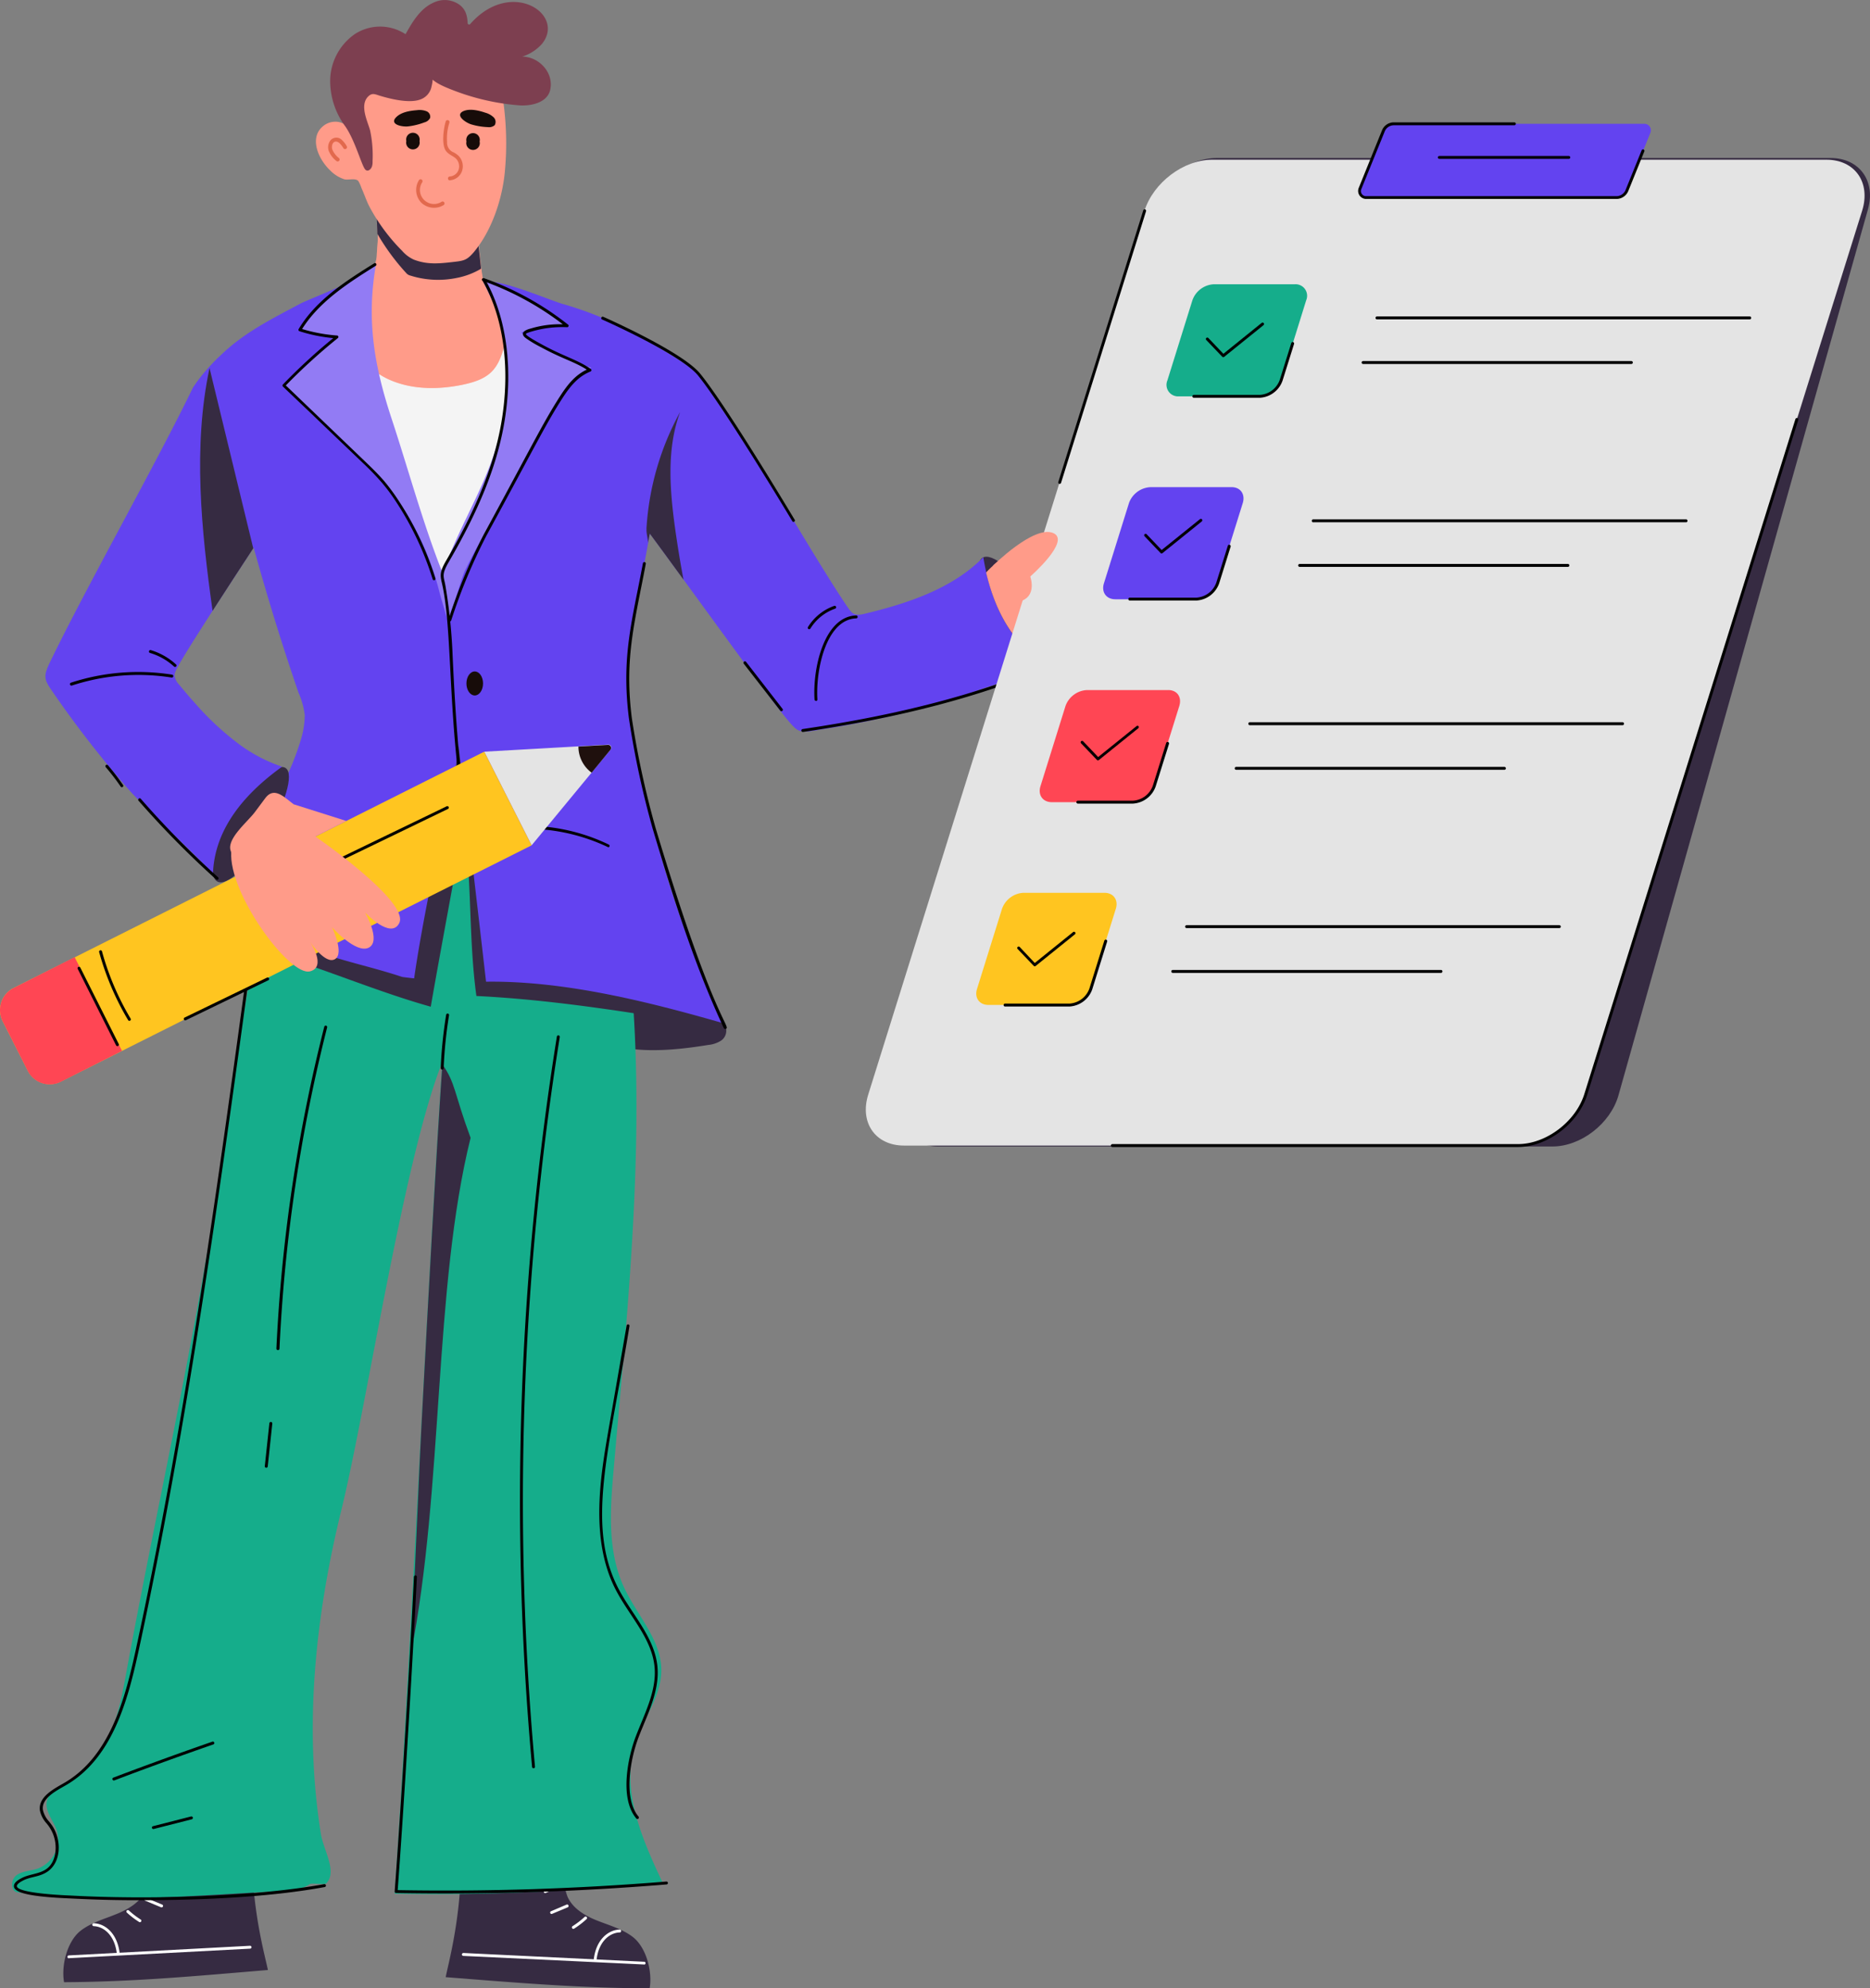 <svg xmlns="http://www.w3.org/2000/svg" viewBox="0 0 467.03 496.63"><rect x="0" y="0" width="467.03" height="496.63" fill="#808080" stroke="none"/><defs><style>.cls-1{fill:#362b42;}.cls-2{fill:#fff;}.cls-3{fill:#f4f4f4;}.cls-4{fill:#15ad8b;}.cls-5{fill:#6343f0;}.cls-6{opacity:0.52;}.cls-7{fill:#ffa88d;}.cls-8{fill:#ff9b89;}.cls-9{fill:#170c09;}.cls-10{fill:#e2694d;}.cls-11{fill:#927bf4;}.cls-12{fill:#7d3f50;}.cls-13{fill:#e4e4e4;}.cls-14{fill:#ff4654;}.cls-15{fill:#ffc520;}.cls-16{fill:#1f100d;}</style></defs><g id="Слой_2" data-name="Слой 2"><g id="Layer_1" data-name="Layer 1"><g id="_21" data-name="21"><path class="cls-1" d="M466.53,52.24,404.21,273.59c-2,7.05-9.38,12.77-16.51,12.77H234.34c-7.13,0-11.31-5.72-9.32-12.77L287.34,52.24c2-7.05,9.38-12.77,16.52-12.77H457.21C464.35,39.47,468.52,45.19,466.53,52.24Z"/><path class="cls-1" d="M263.38,166.11c-2.3,1.44-8.2-3.4-13.17-10.81s-7.12-14.59-4.82-16,8.2,3.4,13.17,10.81S265.69,164.67,263.38,166.11Z"/><path class="cls-1" d="M62.91,464.94c.47,13.85,3.21,23.27,4,27.11C48.54,493.59,33.47,495,16,495.1c-.74-4.2.77-10.18,4.1-12.83,2.57-2,5.83-2.92,8.86-4.14s6.13-3,7.44-6a14.89,14.89,0,0,0,.91-5.28A163.33,163.33,0,0,1,62.91,464.94Z"/><path class="cls-2" d="M17.21,489.14a.36.36,0,0,1-.36-.35.36.36,0,0,1,.34-.38L62.45,486a.36.36,0,0,1,0,.72l-45.26,2.38Z"/><path class="cls-2" d="M29.17,487.91c-.54-4.52-3.24-6.75-5.81-6.81a.37.37,0,0,1,0-.73c2.93.07,5.93,2.55,6.52,7.45A.37.37,0,0,1,29.17,487.91Z"/><path class="cls-2" d="M34.8,480.09a21.64,21.64,0,0,1-3.11-2.37.36.36,0,0,1,.49-.54,21,21,0,0,0,3,2.29A.37.37,0,0,1,34.8,480.09Z"/><path class="cls-2" d="M40.25,476.4l-4-1.67a.36.36,0,1,1,.28-.67l4,1.66A.37.37,0,0,1,40.25,476.4Z"/><path class="cls-1" d="M115.16,466.71c-.41,13.85-3.09,23.28-3.85,27.13,18.36,1.44,33.43,2.73,50.94,2.79.72-4.2-.82-10.17-4.17-12.8-2.57-2-5.84-2.9-8.88-4.1s-6.14-3-7.47-6a15.13,15.13,0,0,1-.93-5.28A162.69,162.69,0,0,0,115.16,466.71Z"/><path class="cls-2" d="M161,490.68l-45.29-2.15a.37.37,0,0,1-.35-.38.4.4,0,0,1,.38-.35L161,490A.37.37,0,0,1,161,490.68Z"/><path class="cls-2" d="M148.29,489.42c.56-4.89,3.56-7.39,6.48-7.47a.36.36,0,0,1,0,.72c-2.55.08-5.26,2.29-5.78,6.84A.36.36,0,1,1,148.29,489.42Z"/><path class="cls-2" d="M143,481.1a20.84,20.84,0,0,0,3-2.3.36.36,0,0,1,.5.53,21.78,21.78,0,0,1-3.11,2.39A.36.36,0,0,1,143,481.1Z"/><path class="cls-2" d="M137.59,477.38l3.95-1.68a.37.37,0,0,1,.29.67l-4,1.68A.36.36,0,0,1,137.59,477.38Z"/><path class="cls-2" d="M136,472.15a14.82,14.82,0,0,1,4.49-1.39.36.36,0,0,1,.41.31.36.36,0,0,1-.3.41,14.28,14.28,0,0,0-4.28,1.32A.36.36,0,1,1,136,472.15Z"/><path class="cls-1" d="M173.56,93.13c-3.65,14.42-4.1,32.28-4.08,48.05-1.84-2.36-3.46-4.42-4.65-6-.71-.9-4.82-3.79-6.13-5.4a16.16,16.16,0,0,0,3.9-.69h0a.43.43,0,0,0,.17-.15.14.14,0,0,0,0-.09q1.06-11.35,2.11-22.71c.23-2.54-.28-6.52,2-8.1,1.64-1.15,1.52-5.77,3.44-5.93A6.54,6.54,0,0,1,173.56,93.13Z"/><path class="cls-1" d="M55.88,239.78c2,2.3,4.59,4,6.67,6.23a65.25,65.25,0,0,1,5.52-15.52,43,43,0,0,1-9.13-.52,11.11,11.11,0,0,0-3-.26C50.79,230.24,53.91,237.52,55.88,239.78Z"/><path class="cls-1" d="M176.87,261a7.26,7.26,0,0,0,3.23-1.09,3,3,0,0,0,1.21-3.14,3.84,3.84,0,0,0-2.18-2.06c-8.93-4.45-19.39-3-29-5.37a52.81,52.81,0,0,1,3.9,8.95c.87,2.58,1.14,3.4,3.75,3.71C164,262.74,170.71,262,176.87,261Z"/><path class="cls-3" d="M137.65,158.17l-1.56,24.62c-.41,6.47-.89,11.26-4.43,16.89-1.2,1.91-2,2.26-4,2.34-8.09.37-14.74-1.11-33.56-4.61-1.9-.35-4.15-1-4.63-2.88a4.91,4.91,0,0,1,0-1.91c2.34-19.19,6.24-38.88,3-58.2-.67-4-1.73-7.89-2.28-11.89s.39-7.89-.58-11.53c-2.33-8.72-4.39-16.68-3.8-25.86.15-2.36,1-11.2,4.39-7.87,1.17,1.16,1.61,3.89,2.85,5.32,9.17,10.59,29.8,3.84,30.25-7.86,6.14,5.77,6.64,18.74,7.37,26.54.93,10.14.87,20.34,1.86,30.47.84,8.72,2.46,17.37,3.08,26.11s.17,17.74-3,25.93c-2.95,7.71-6.65,9.71-14.63,11.27-3.09.61-6.31,1.12-9.37.37-5.46-1.35-9.2-6.43-11.32-11.64-3.11-7.65-3.65-15.84-3.74-24.15"/><path class="cls-4" d="M165.41,470.05A521.7,521.7,0,0,1,98.57,473c2.41-35.2,5-86.23,7-123.21,0,0,0,0,0,0,1.12-21,3.42-63.43,4.93-84.61-9.63,24-18.89,86.08-25.25,112-6.48,26.45-9.41,54.06-5.1,80.93.64,4,4.18,9.4,1.33,12.31-.34.35-3.65-.09-4.06.16-2.16,1.45-5.09,1.68-7.78,1.81-22.12,1.08-43.31,3.2-65.26.26-1.83-.25-1.74-3.19-.26-4.27s3.5-1.05,5.25-1.64a7.83,7.83,0,0,0,4.81-9.54c-.86-2.5-3.06-4.81-2.46-7.39.54-2.34,3.08-3.53,5.2-4.72,11.58-6.5,13.05-18.95,15.23-30.66,7.94-42.53,15.69-75.35,24-128,5-31.37,5.74-59.26,21.83-86.48,1.75-2.95,8.58-.42,11.89-1.36,2.71-.77,8-.16,10.78.54,11.6,3,37,.81,48.37-3,15.5,55.22,9.47,111.41,4.45,168.51-.94,10.73-2.16,22.06,2.39,31.86,3.25,7,9.37,13.14,9.31,20.82-.05,6.48-4.55,12-6.54,18.19C155,446.9,160.24,459.13,165.41,470.05Z"/><path class="cls-1" d="M107.58,251.45c2.47-14.24,5.82-31.79,8.29-46,2,14.22,1.15,29.1,3.11,43.32,20.54,1,42,4.64,62.29,8.06.26,0-.4-.94-.55-1.15-7.6-10.43-14.75-20.22-22.37-30.67a4.74,4.74,0,0,0-1.92-1.8,4.93,4.93,0,0,0-2.72,0c-6.36,1.23-14.13,1.42-18-3.77-1.74-2.33-2.29-5.31-2.91-8.16-2.28-10.43-6.38-20.86-14.11-28.23-3.43-3.28-6.15-4-9.87-1.6-5.51,3.52-8.42,10-10.16,16.27S96,210.63,93.21,216.53,85,227.7,78.43,227.94c-4.75.17-9.31-2.32-14.18-1.27-3.16.68-4.56,3.89-8,3.69a7.25,7.25,0,0,0-1.74,0,1.36,1.36,0,0,0-1.16,1.13c0,.67.63,1.13,1.22,1.45,7.86,4.3,13.66,4.88,25.79,9.26C89.38,245.4,98.35,248.85,107.58,251.45Z"/><path class="cls-5" d="M262.35,166.43c-.93-.31-13.25,4.42-14.64,4.85-4.58,1.4-8.77,3.3-13.38,4.58a263.17,263.17,0,0,1-31.52,6.7,6.73,6.73,0,0,1-3,0c-1.74-.58-2.2-.82-29.06-37.75-2.86-3.93-5.7-7.82-8.43-11.52,0,.12,0,.25-.07.36-.09.5-.2,1-.29,1.51s-.18.93-.26,1.4c-2,11.32-5.2,22.9-5,34.44a92.74,92.74,0,0,0,1.89,15.48,293.29,293.29,0,0,0,22,69.08c-18.75-5.39-39.65-10.63-59.2-10.36q-3.5-30.51-7.13-61c-1.09-9.4-3.37-19.44-3.36-28.89,0-9.14,5.63-18,9.43-25.92A282.45,282.45,0,0,0,131,102.59c1.27-3.56,2.56-7.31,1.87-11-.94-4.94-5.95-14.73-9.62-18.39-7.13-7.12,14.07,1.8,17.14,2.68a85,85,0,0,1,17.29,7c1.49.81,13.2,7.37,15.69,9.73a18.53,18.53,0,0,1,1.9,2c.89,1.18,16.95,25.38,18.48,28,3.91,6.5,13.53,22.67,18.08,29.24,1.12,1.62,1.79,2,4,1.48,10.64-2.54,22.1-6.28,29.75-14.16C247.42,150.33,252.11,161.26,262.35,166.43Z"/><g class="cls-6"><path class="cls-7" d="M125.91,86.55c-1.55,5.71-3.59,8.11-10.27,9.52-6.19,1.3-12.86,1.3-18.6-1.33-3.67-1.68-7-4.69-7.8-8.64A17.05,17.05,0,0,1,90,78.52c2.36-9,4-12.38,4.1-14.69.13-3.74.52-3.07,0-8.14.93-.08,2.52.3,2.18-.77-.07-.27-.41-4.21-.43-4.47a30.85,30.85,0,0,0,22.3,6.63l1.73,1.42-.6.75c1.3,8.36.44,11.54,3.69,14.33a9,9,0,0,0,3.23,1.69c.71.23.66.5.78,1.27A24.72,24.72,0,0,1,125.91,86.55Z"/></g><path class="cls-8" d="M125.91,86.54c-1.55,5.7-3.56,8.12-10.27,9.53-6.19,1.3-12.86,1.3-18.61-1.33-3.66-1.69-7-4.69-7.79-8.64A17.05,17.05,0,0,1,90,78.52c2.16-8.3,4-12.52,4.1-14.69.06-1.73.36-3.94.23-5.42-.12-1.79-.33-10.91-.39-11.56,0-.2-.4-4-.41-4.15.69-.06,2.07,7.4,2.57,10.72-.11-1.12-.2-2.24-.27-3a30.85,30.85,0,0,0,22.3,6.63c.06.06-.4-.35,1.73,1.43l-.6.75c.38,2.37.56,4.79.86,7.16.41,2.88.38,5,2.83,7.17a9.24,9.24,0,0,0,3.23,1.68c.71.23.66.5.77,1.27A24.5,24.5,0,0,1,125.91,86.54Z"/><path class="cls-1" d="M120.16,67.11a18.66,18.66,0,0,1-6,2.29,23,23,0,0,1-11.64-.56,2.09,2.09,0,0,1-.9-.46,55.32,55.32,0,0,1-7.38-10c0-.6,0,.32-.19-5.54a1.45,1.45,0,0,1,1,.38c6.15,5.45,7.28,7.8,16.21,6.06q3.75-.73,7.46-1.68l1.07.88-.6.75C119.42,60.52,119.49,61.11,120.16,67.11Z"/><path class="cls-8" d="M82.48,42.58A8.54,8.54,0,0,0,86,44.78c1,.26,2.81-.39,3.51.46A9.45,9.45,0,0,1,90.29,47c.72,1.55,1.21,3.16,2,4.66a46.51,46.51,0,0,0,8.15,11,8.45,8.45,0,0,0,2.92,2.19c3.43,1.31,6.3,1,10.37.52,2.24-.26,3-.54,4.53-2.3,4.53-5.37,7.17-13.27,7.82-20.13a75.89,75.89,0,0,0-1.58-24.09c-.53-2.32-.94-4.36-2.63-6.1-5.7-5.88-19.27-2.62-25,1.58a19,19,0,0,0-7.67,15c0,2,.77,3.74,0,5.75-1.07-2-2.3-4.22-4.75-4.63a4.79,4.79,0,0,0-3.81,1.1C77.26,34.36,79.33,39.58,82.48,42.58Z"/><path class="cls-9" d="M104.12,27.52a4.8,4.8,0,0,1,2.3.23,1.48,1.48,0,0,1,1,1.72,2.23,2.23,0,0,1-1.43,1.1,17.07,17.07,0,0,1-4.06,1c-1.51.17-4.76-.48-3-2.28C100.2,28,102.35,27.66,104.12,27.52Z"/><path class="cls-9" d="M121.21,28.15a4.92,4.92,0,0,1,2.05,1.13,1.6,1.6,0,0,1,.28,2,2.17,2.17,0,0,1-1.73.47,16.58,16.58,0,0,1-4.11-.68c-1.46-.45-4.22-2.35-1.9-3.34C117.41,27.08,119.53,27.58,121.21,28.15Z"/><path class="cls-10" d="M112.38,45.07a.49.49,0,0,1,0-1,2.46,2.46,0,0,0,2.15-1.67,2.74,2.74,0,0,0-.66-2.79c-.73-.69-1.89-1-2.56-2-1.05-1.6-.56-5.36,0-7.28a.49.49,0,0,1,.61-.31.49.49,0,0,1,.32.61,12.79,12.79,0,0,0-.58,4.84,2.57,2.57,0,0,0,1.66,2.6,5.92,5.92,0,0,1,1.16.81,3.72,3.72,0,0,1,.92,3.81,3.42,3.42,0,0,1-3,2.33Z"/><path class="cls-9" d="M104.77,35.24a1.69,1.69,0,1,1-3.29,0,1.69,1.69,0,1,1,3.29,0Z"/><path class="cls-9" d="M119.78,35.35a1.69,1.69,0,1,1-3.28,0,1.69,1.69,0,1,1,3.28,0Z"/><path class="cls-10" d="M84,40.2a6.11,6.11,0,0,1-1.92-2.56,2.89,2.89,0,0,1,.19-2.18A1.94,1.94,0,0,1,85.43,35a6.1,6.1,0,0,1,1.16,1.51.48.48,0,0,1-.83.5,5.71,5.71,0,0,0-1-1.28c-.58-.49-1.29-.55-1.67.15A2,2,0,0,0,83,37.35a5.34,5.34,0,0,0,1.66,2.14.48.48,0,1,1-.66.71Z"/><path class="cls-5" d="M114.15,189.24q-.47,3.62-1.27,7.13c-3.18,13.85-7.44,33.95-9.45,48,0,0-2.82-.3-3.06-.38-8-2.66-14.9-3.87-24.3-7.36-3.89-1.45-6.77-1.8-11.47-3a77,77,0,0,0-10.89-2.07.59.59,0,0,1-.41-.84c6-11.35,11.56-22.91,17.15-34.46a66,66,0,0,0,4.79-11.84,21.42,21.42,0,0,0,.87-5.79A19.46,19.46,0,0,0,74.55,173Q67.43,152.25,61.8,131c-1.84-7-4.17-14.15-5.23-21.28-.34-2.29-5.11-17-4.54-17.65,6.38-7.7,14.29-11.6,22.89-16.18,3-1.59,18.31-7,18.89-10.28-2.17,12.18-2.35,23.43,1.11,35.24,2.68,9.14,7.2,17.55,9.94,26.61,3,9.83,7.44,20.28,8.77,30.4S115.51,178.93,114.15,189.24Z"/><path class="cls-11" d="M147.69,91.82c-5.36,3.33-7.84,7.32-10.93,12.67-8.17,14.12-9.16,17.34-14.62,27.08a117.06,117.06,0,0,0-6.06,11.05c-1,2.23-3.3,10.48-4,12.75-.12.36-2.19-6.88-2.28-7.26a70.31,70.31,0,0,0-9.88-22.4c-7.8-11.48-20-18.79-28.92-29.46,0-.62,7.92-7.82,8.45-8.3a34.64,34.64,0,0,0,4-3.74c.2-.24-3.08-.73-3.32-.76a31.87,31.87,0,0,1-4.92-1.22c-.91-.14,2.7-3.74,3-4.08,1.44-1.76,3.34-3.37,4.91-5a24.28,24.28,0,0,1,5.37-4c2.18-1.32,3.82-1.82,5.39-3-2.4,13.84-.42,25.31,4,38.65,4,12.12,7.86,26.3,12.66,38.32,0,0,0,0,0,0,3.25-8.87,6.55-14.68,9.87-22.13,6.43-14.43,7.48-26.57,5.66-36.39a52.36,52.36,0,0,0-2-6.81c-.77-2.4-3.16-6.56-3.59-8.12,1,.45,2.85,1,3.8,1.38,2.56,1.11,4.65,1.94,6.82,3.11,4,2.16,7.36,4.89,11.1,7.4a21.79,21.79,0,0,0-12,1.52A47.32,47.32,0,0,0,147.69,91.82Z"/><path class="cls-10" d="M105.19,50.6a4.61,4.61,0,0,1-.55-5.61.49.49,0,0,1,.67-.14.5.5,0,0,1,.14.68,3.51,3.51,0,0,0,4.82,4.88.48.48,0,0,1,.53.81A4.61,4.61,0,0,1,105.19,50.6Z"/><path class="cls-12" d="M91.31,42.43c.69.54,1.41-.27,1.61-.91a4.06,4.06,0,0,0,.13-1.26,30.14,30.14,0,0,0-.62-7.7c-.6-2.22-2.68-6.22-.5-8.44,1-1,1.7-.59,2.9-.22,2.8.85,7.28,1.93,10,1a4.31,4.31,0,0,0,2.88-3c.31-1.42,1.06-3.65-1.73-3.64,2.69,1.93,2.11,2.41,8.17,4.65a57.93,57.93,0,0,0,15.38,3.39c3,.25,7-.6,7.83-3.66,1.15-4.39-2.76-8.52-6.94-8.49A11.15,11.15,0,0,0,135.32,11c6.11-7.42-7.7-16.59-17.88-5a.37.37,0,0,1-.65-.23c-.08-2.1-.64-4.19-3.32-5.29A6.31,6.31,0,0,0,109,.36c-3.79,1.33-5.84,4.85-7.72,8.18a11.57,11.57,0,0,0-12.7,0A14.34,14.34,0,0,0,82.46,20a19.11,19.11,0,0,0,3.78,11.57C88.77,35.21,90.4,41.71,91.31,42.43Z"/><path class="cls-1" d="M110.28,265.62a1.39,1.39,0,0,1-.06.19,1.94,1.94,0,0,0,0-.24S110.27,265.61,110.28,265.62Z"/><path class="cls-1" d="M117.53,284.2c-9.3,37.42-6.69,87.37-14.93,128.93,1.12-20.34,1.83-42.39,3-63.36,0,0,0,0,0,0,1.25-23.42,3.28-60.66,4.88-83.91C113.78,270.48,113.38,273,117.53,284.2Z"/><path d="M115.72,203c-3.93-25.3-2.71-46-5.36-57.38-.47-2-.52-2.89,1.13-5.71,7.42-12.72,11.75-23.44,13.61-33.74,2.47-13.64.78-26.8-4.64-36.13a.37.37,0,0,1,.63-.37c5.5,9.48,7.22,22.82,4.73,36.62-1.88,10.39-6.24,21.19-13.7,34-2,3.42-1.25,3.65-.84,6.22A136.31,136.31,0,0,1,113,162.83c1.67,38.24,4.35,40.28,3.14,40.47C116.12,203.3,115.75,203.21,115.72,203Z"/><path d="M108.08,144.74A76.48,76.48,0,0,0,99,125.45a47.16,47.16,0,0,0-3.6-4.87,68.66,68.66,0,0,0-4.83-5L70.66,96.55a.37.37,0,0,1,0-.52A145.17,145.17,0,0,1,83.23,84.45a39.46,39.46,0,0,1-8.46-1.73.36.36,0,0,1-.18-.53C79,74.8,86.7,70,93.46,65.77a.36.36,0,1,1,.39.61c-6.57,4.12-14,8.78-18.4,15.8a40.19,40.19,0,0,0,8.73,1.62.36.36,0,0,1,.2.64,148.31,148.31,0,0,0-13,11.83L91,115.09c1.65,1.59,3.36,3.23,4.89,5a50.09,50.09,0,0,1,3.65,4.94,77.54,77.54,0,0,1,9.21,19.47A.36.36,0,0,1,108.08,144.74Z"/><path d="M112.25,155.2a.37.37,0,0,1-.25-.45,138.78,138.78,0,0,1,8.87-21.36c12.4-22.8,14.74-27.78,19-34.42,1.93-3,3.83-5.31,6.68-6.65-3.13-2-6.17-2.73-11.37-5.56a30.25,30.25,0,0,1-3.8-2.26c-.22-.16-.88-.64-.77-1.24s1.1-1,2-1.22A24.83,24.83,0,0,1,140.56,81a72.64,72.64,0,0,0-20-10.85.37.37,0,0,1,.24-.69,73.57,73.57,0,0,1,21.07,11.62.36.36,0,0,1-.23.65,26.8,26.8,0,0,0-8.61,1c-1.28.36-1.65.55-1.68.7-.09.46,4,2.61,4.2,2.73,5.27,2.87,8.88,3.79,12,6a.36.36,0,0,1-.07.63c-3,1.22-4.92,3.44-7,6.64-4.25,6.61-6.56,11.55-19,34.37a138.66,138.66,0,0,0-8.81,21.21A.37.37,0,0,1,112.25,155.2Z"/><path d="M151.93,211.63A47.47,47.47,0,0,0,131.67,207h0a.37.37,0,1,1,0-.73,46.85,46.85,0,0,1,20.41,4.7A.36.36,0,0,1,151.93,211.63Z"/><path d="M180.8,256.85C173.41,241,168.4,225,163.06,207.19a225.08,225.08,0,0,1-6-27.84c-1.58-12.83,0-21,2.26-32.25.4-2,.82-4.14,1.25-6.41a.35.35,0,0,1,.42-.29.36.36,0,0,1,.29.43c-.42,2.27-.84,4.39-1.25,6.41-2.21,11.21-3.82,19.3-2.25,32a223.93,223.93,0,0,0,6,27.72c14.15,47.18,18.8,49.45,17.53,50C181.24,257.05,180.89,257,180.8,256.85Z"/><path d="M110.42,267.15h0a.37.37,0,0,1-.35-.38,111.81,111.81,0,0,1,1.36-13.3.36.36,0,0,1,.72.11,108.65,108.65,0,0,0-1.35,13.22A.37.37,0,0,1,110.42,267.15Z"/><path d="M133.25,441.66a.36.36,0,0,1-.36-.33,733.5,733.5,0,0,1,6.19-182.42.36.36,0,0,1,.72.11,733,733,0,0,0-6.19,182.24.35.35,0,0,1-.33.39Z"/><path d="M34.2,474.62c-9,0-15.21-.39-17.08-.46-9.08-.4-13.28-1.28-13.62-2.84-.22-1,1-1.77,2-2.27,2.9-1.49,7.06-.67,8.21-5.7a9.23,9.23,0,0,0-1.45-7.1c-.18-.26-.38-.52-.59-.78a7,7,0,0,1-1.7-3.23c-.46-3.26,3.06-5.21,5.92-6.83,11.36-6.49,15.24-20.56,18-33.24C46.53,354,54.67,294,62.54,236a.36.36,0,0,1,.72.1c-7.87,58-16,118-28.64,176.21C31.84,425.16,27.9,439.41,16.28,446c-2.51,1.43-6,3.28-5.56,6.1A6.38,6.38,0,0,0,12.28,455c.21.26.41.53.61.8,2.67,3.73,2.48,9.81-1.55,12-1.78,1-3.79,1-5.48,1.85S4.18,471,4.21,471.16c.41,1.88,13.41,2.28,13.53,2.3,18.33,1,45.14.44,63.28-2.86a.37.37,0,0,1,.13.72C66.67,474,49.15,474.62,34.2,474.62Z"/><path d="M28.31,444c8.16-3.1,16.5-6.13,24.78-9a.37.37,0,0,1,.24.69c-8.27,2.87-16.6,5.89-24.76,9A.36.36,0,0,1,28.31,444Z"/><path d="M38.21,456.13l9.55-2.44a.37.37,0,0,1,.18.71l-9.55,2.43A.36.36,0,1,1,38.21,456.13Z"/><path d="M69.38,337.21h0a.37.37,0,0,1-.35-.38A403.16,403.16,0,0,1,81,256.4a.37.37,0,0,1,.71.18,401.66,401.66,0,0,0-11.91,80.29A.36.36,0,0,1,69.38,337.21Z"/><path d="M66.13,366.24l1.15-10.79a.37.37,0,0,1,.73.08l-1.15,10.79A.37.37,0,0,1,66.13,366.24Z"/><path d="M98.92,472.82a.36.36,0,0,1-.35-.39c1.44-19,3.83-57.91,4.81-78.59a.4.4,0,0,1,.38-.35.37.37,0,0,1,.35.38c-1,20.55-3.34,59.1-4.79,78.23,22.3.4,44.88-.33,67.1-2.14a.36.36,0,0,1,.06.72C144.16,472.51,121.46,473.23,98.92,472.82Z"/><path class="cls-1" d="M161.84,135.58c0-1.05-.45-2.4-.37-3.44a1.37,1.37,0,0,1,0-.35,69,69,0,0,1,8.4-28.9c-3.38,9.09-2.62,19.14-1.31,28.76q.91,6.57,2.14,13.12c-2.86-3.93-5.7-7.82-8.43-11.52,0,.12,0,.25-.07.36C162.13,134.11,161.84,135.58,161.84,135.58Z"/><path d="M158.92,454.21c-4.33-5.11-2-15.65-.13-20.51,2.13-5.59,5.23-11.33,4.69-17.29-.66-7.23-6.39-12.87-9.75-19.43-6.48-12.63-3.73-28.44-1.73-40l4.5-25.9a.36.36,0,1,1,.71.13c-4.91,30.38-11,49.54-2.84,65.42,3.34,6.51,9.15,12.27,9.83,19.7.56,6.16-2.58,12-4.73,17.62-2.09,5.49-3.81,15.28,0,19.78A.36.36,0,0,1,158.92,454.21Z"/><path class="cls-9" d="M120.64,170.71c0,1.66-.93,3-2.07,3s-2.08-1.34-2.08-3,.93-3,2.08-3S120.64,169.05,120.64,170.71Z"/><path class="cls-8" d="M257.24,163c6.45-3.19,12.65-6.47,19.3-9.6.88-.42,2.23-1.42,2.32-2.46s-.44-1.57-1.5-1.83c-1.85-.47-5.48,2.08-7.36,1.74,2.34-1,6-2.53,8.3-3.48.9-.37,1.95-1,1.72-2.08a1.9,1.9,0,0,0-1.08-1.33c-1.57-.58-5.08.65-6.5,1.26,2-1,4.94-2.57,6.37-3.23.83-.38,1.76-.91,1.82-1.89a2.18,2.18,0,0,0-1.46-2,4.37,4.37,0,0,0-2.43,0,38.8,38.8,0,0,0-9.35,3.74c5.5-3.86,7.5-4.6,7.17-6.3a2.31,2.31,0,0,0-2.22-1.61c-1.43-.07-3.83,1.41-5,2.18-2.5,1.65-11.06,6.13-11.06,6.13s10.24-16-7-2a22.78,22.78,0,0,0-3,2.76C248.25,151.39,251.79,158.32,257.24,163Z"/><path d="M203.79,175.06a.36.36,0,0,1-.36-.34c-.5-7.93,2.44-20.8,10.45-21a.37.37,0,0,1,0,.73c-7.49.21-10.21,12.78-9.74,20.26a.36.36,0,0,1-.34.38Z"/><path d="M201.77,156.65a12.63,12.63,0,0,1,6.62-5.33.37.37,0,0,1,.24.69,11.82,11.82,0,0,0-6.24,5A.36.36,0,0,1,201.77,156.65Z"/><path d="M200.44,182.1c24.32-3.58,43.92-8.72,61.69-16.17a.36.36,0,0,1,.28.67c-17.82,7.48-37.48,12.63-61.86,16.22A.36.36,0,0,1,200.44,182.1Z"/><path d="M194.87,177.5l-9.12-11.73a.37.37,0,0,1,.06-.51.37.37,0,0,1,.52.06l9.11,11.74A.36.36,0,1,1,194.87,177.5Z"/><path d="M197.94,130.27C197.77,130,181,102,174.33,93.78c-4.31-5.28-23.76-13.91-24-14a.37.37,0,0,1,.29-.67c.81.36,19.8,8.78,24.23,14.2,6.74,8.25,23.49,36.3,23.66,36.58A.36.36,0,0,1,197.94,130.27Z"/><path class="cls-13" d="M465.07,52.63,396,273.39c-2.2,7-9.77,12.74-16.9,12.74H225.77c-7.13,0-11.13-5.71-8.93-12.74l69-220.76c2.2-7,9.76-12.74,16.9-12.74H456.13C463.27,39.89,467.27,45.59,465.07,52.63Z"/><path d="M379.13,286.49H277.81a.36.36,0,0,1-.36-.36.37.37,0,0,1,.36-.37H379.13c7,0,14.4-5.6,16.55-12.48l52.73-168.62a.38.38,0,0,1,.46-.24.37.37,0,0,1,.24.46L396.38,273.5C394.14,280.66,386.4,286.49,379.13,286.49Z"/><path class="cls-4" d="M326.22,75,320,95a6,6,0,0,1-5.35,4H294.39a2.88,2.88,0,0,1-2.83-4l6.24-20a6,6,0,0,1,5.35-4h20.24A2.88,2.88,0,0,1,326.22,75Z"/><path d="M437,79.77H343.9a.38.38,0,0,1-.37-.37.37.37,0,0,1,.37-.36H437a.36.36,0,0,1,.36.36A.37.37,0,0,1,437,79.77Z"/><path d="M407.43,90.91h-67a.36.36,0,0,1-.36-.36.37.37,0,0,1,.36-.37h67a.38.38,0,0,1,.37.37A.37.37,0,0,1,407.43,90.91Z"/><path class="cls-5" d="M310.37,125.68l-6.24,20a6,6,0,0,1-5.35,4H278.54c-2.26,0-3.53-1.8-2.83-4l6.24-20a6,6,0,0,1,5.35-4h20.24C309.8,121.64,311.07,123.45,310.37,125.68Z"/><path d="M421.14,130.45H328.05a.37.37,0,1,1,0-.73h93.09a.37.37,0,0,1,0,.73Z"/><path d="M391.58,141.59h-67a.36.36,0,0,1-.36-.36.37.37,0,0,1,.36-.37h67a.38.38,0,0,1,.37.37A.37.37,0,0,1,391.58,141.59Z"/><path class="cls-14" d="M294.52,176.36l-6.24,20a6,6,0,0,1-5.35,4H262.69c-2.26,0-3.53-1.8-2.83-4l6.24-20a6,6,0,0,1,5.36-4h20.23C294,172.32,295.22,174.13,294.52,176.36Z"/><path d="M405.29,181.13H312.2a.37.37,0,1,1,0-.73h93.09a.37.37,0,0,1,0,.73Z"/><path d="M375.73,192.27h-67a.36.36,0,0,1,0-.72h67a.36.36,0,1,1,0,.72Z"/><path class="cls-15" d="M278.67,227l-6.24,20a6,6,0,0,1-5.35,4H246.84c-2.26,0-3.53-1.8-2.83-4l6.24-20a6,6,0,0,1,5.36-4h20.23C278.1,223,279.37,224.81,278.67,227Z"/><path d="M314.63,99.35H298.16a.36.36,0,1,1,0-.72h16.47a5.64,5.64,0,0,0,5-3.78l2.87-9.17a.36.36,0,1,1,.69.22l-2.87,9.16A6.38,6.38,0,0,1,314.63,99.35Z"/><path d="M298.78,150H282.16a.37.37,0,0,1-.36-.37.36.36,0,0,1,.36-.36h16.62a5.63,5.63,0,0,0,5-3.78l2.87-9.18a.35.35,0,0,1,.46-.23.36.36,0,0,1,.24.45l-2.87,9.18A6.42,6.42,0,0,1,298.78,150Z"/><path d="M282.93,200.72H269.19a.38.38,0,0,1-.37-.37.37.37,0,0,1,.37-.36h13.74a5.63,5.63,0,0,0,5-3.78l3.34-10.68a.37.37,0,0,1,.7.22l-3.34,10.68A6.42,6.42,0,0,1,282.93,200.72Z"/><path d="M267.08,251.4h-16a.37.37,0,1,1,0-.73h16a5.66,5.66,0,0,0,5-3.78l3.73-11.95a.38.38,0,0,1,.46-.24.37.37,0,0,1,.24.46l-3.74,12A6.42,6.42,0,0,1,267.08,251.4Z"/><path d="M389.44,231.81H296.35a.36.36,0,0,1-.36-.36.37.37,0,0,1,.36-.37h93.09a.38.38,0,0,1,.37.37A.37.37,0,0,1,389.44,231.81Z"/><path d="M359.89,243h-67a.37.37,0,0,1-.36-.37.36.36,0,0,1,.36-.36h67a.36.36,0,0,1,.36.36A.37.37,0,0,1,359.89,243Z"/><path d="M264.66,120.85l-.11,0a.37.37,0,0,1-.24-.46l21.22-67.85a.36.36,0,1,1,.69.22L265,120.59A.35.35,0,0,1,264.66,120.85Z"/><path class="cls-5" d="M412.18,33.17l-5.81,14.38a2.83,2.83,0,0,1-2.63,1.77H341.19a1.63,1.63,0,0,1-1.51-2.25l5.81-14.38a2.83,2.83,0,0,1,2.63-1.77h62.55A1.63,1.63,0,0,1,412.18,33.17Z"/><path d="M403.74,49.69H341.19a2,2,0,0,1-1.85-2.75l5.81-14.38a3.18,3.18,0,0,1,3-2h30.06a.37.37,0,0,1,.37.36.38.38,0,0,1-.37.37H348.12a2.46,2.46,0,0,0-2.29,1.54L340,47.21A1.27,1.27,0,0,0,341.19,49h62.55A2.47,2.47,0,0,0,406,47.42l4-9.88a.36.36,0,0,1,.47-.2.35.35,0,0,1,.2.47l-4,9.88A3.2,3.2,0,0,1,403.74,49.69Z"/><path d="M391.81,39.68H359.47a.36.36,0,1,1,0-.72h32.34a.36.36,0,1,1,0,.72Z"/><path d="M305.27,89.12l-4-4.19a.35.35,0,0,1,0-.51.36.36,0,0,1,.51,0l3.76,3.95,9.56-7.72a.37.37,0,0,1,.51.06.36.36,0,0,1-.06.51l-9.82,7.92A.36.36,0,0,1,305.27,89.12Z"/><path d="M289.86,138.14l-4-4.19a.36.36,0,0,1,0-.51.35.35,0,0,1,.51,0l3.75,3.94,9.57-7.71a.36.36,0,0,1,.45.57l-9.82,7.92A.36.36,0,0,1,289.86,138.14Z"/><path d="M274,189.85l-4-4.18a.37.37,0,0,1,0-.52.36.36,0,0,1,.51,0l3.75,3.94,9.57-7.71a.36.36,0,0,1,.51,0,.38.38,0,0,1-.06.52l-9.82,7.92A.36.36,0,0,1,274,189.85Z"/><path d="M258.16,241.23l-4-4.19a.35.35,0,0,1,0-.51.36.36,0,0,1,.51,0l3.76,4,9.56-7.71a.36.36,0,1,1,.45.56l-9.82,7.92A.36.36,0,0,1,258.16,241.23Z"/><path class="cls-8" d="M248,141.28s10.18-10.13,15-8.16C267.61,135,257.3,144,257.3,144s2.26,6.08-4.25,6.48"/><path class="cls-1" d="M71.3,191.81c2.3,1.45-.27,9.34-4.77,17s-10,12.78-12.32,11.33-1.23-9.26,3.27-17S69,190.37,71.3,191.81Z"/><path class="cls-5" d="M70.45,191.5C60,199,53.39,208,53.18,218.59c-.16-1-9.75-10-10.74-11.05-3.26-3.51-6.79-6.45-10-10a258.28,258.28,0,0,1-19.77-25.44c-1.65-2.42-1.75-3.41-.32-6.42,9.15-19,26.69-49.92,35.85-68.89a42.73,42.73,0,0,1,6.27-7.4c2-1.7,1.94-.46,3.31-.46,1.92,0,2.19,4.61,3.93,5.62,2.38,1.39,2.2,5.39,2.65,7.91,4.34,24.41,4.37,24,4.19,25.34-.34,2.28-1.11,2.4-15.5,24.82-9.36,14.57-9.48,15.26-9.45,16.16a3.93,3.93,0,0,0,1.1,2.18c1.31,1.59,2.66,3.19,4.08,4.76a70.83,70.83,0,0,0,10.92,10.15A38.78,38.78,0,0,0,70.45,191.5Z"/><path class="cls-1" d="M52.33,91.94c-4.18,19.55-2.07,40.43.76,60.63,3.47-5.4,7.2-11.1,10.16-15.62Z"/><path d="M17.73,170.51a54.13,54.13,0,0,1,25.24-2,.36.36,0,0,1-.11.72,53.4,53.4,0,0,0-24.91,2A.37.37,0,0,1,17.73,170.51Z"/><path d="M43.5,166.51a15.44,15.44,0,0,0-6.09-3.44.37.37,0,0,1,.21-.7A16.21,16.21,0,0,1,44,166,.36.36,0,0,1,43.5,166.51Z"/><path d="M54,219.68A231.27,231.27,0,0,1,34.61,200c-.31-.36.24-.85.55-.48a229.85,229.85,0,0,0,19.28,19.58A.36.36,0,0,1,54,219.68Z"/><path d="M30.17,196.51a55.36,55.36,0,0,0-3.76-4.9.36.36,0,0,1,.55-.47,56.77,56.77,0,0,1,3.81,5A.36.36,0,0,1,30.17,196.51Z"/><path class="cls-13" d="M152.47,187.26l-19.7,23.88-11.83-23.39L151.85,186A.75.75,0,0,1,152.47,187.26Z"/><path class="cls-15" d="M120.94,187.75l11.83,23.39-117.56,59a6.16,6.16,0,0,1-8.28-2.72L.66,255.07a6.17,6.17,0,0,1,2.72-8.28Z"/><path class="cls-14" d="M18.64,239.07,3.38,246.79a6.17,6.17,0,0,0-2.72,8.28l6.27,12.39a6.16,6.16,0,0,0,8.28,2.72l15.26-7.71Z"/><path d="M46.1,254.16l20.63-10a.37.37,0,0,1,.32.66l-20.63,10A.36.36,0,1,1,46.1,254.16Z"/><path class="cls-16" d="M152.47,187.26,147.76,193a8.11,8.11,0,0,1-3.3-6.53l7.39-.41A.75.75,0,0,1,152.47,187.26Z"/><path d="M63.2,224.77l48.4-23.4a.37.37,0,0,1,.32.66l-48.4,23.4A.37.37,0,0,1,63.2,224.77Z"/><path d="M29,261.11,19.41,242a.36.36,0,1,1,.65-.32l9.59,19.08a.36.36,0,0,1-.65.33Z"/><path d="M32,254.8a68.79,68.79,0,0,1-7.25-17.05.37.37,0,0,1,.71-.17,67.8,67.8,0,0,0,7.16,16.84A.36.36,0,0,1,32,254.8Z"/><path class="cls-8" d="M73.38,200.9c-2.23-1.59-4.84-4.61-7.13-1.54l-2.59,3.47c-1.83,2.45-7,6.6-6.07,9.6a20,20,0,0,0,4.66,7.76c.89-1.56,4.16-3.41,5-5C69.5,210.9,71.12,205.19,73.38,200.9Z"/><path class="cls-8" d="M73.38,200.9l13.11,4.15-7.73,3.88s23.63,16.27,20.95,21.64c-2.1,4.19-8.54-2.66-8.54-2.66s4.12,7.13.94,8.78-9.2-5.11-9.2-5.11,3.19,6.6.73,8-6.24-4.41-6.24-4.41,4.32,6.36,0,7.45C72.26,243.9,57,223.05,57.76,212.75"/></g></g></g></svg>